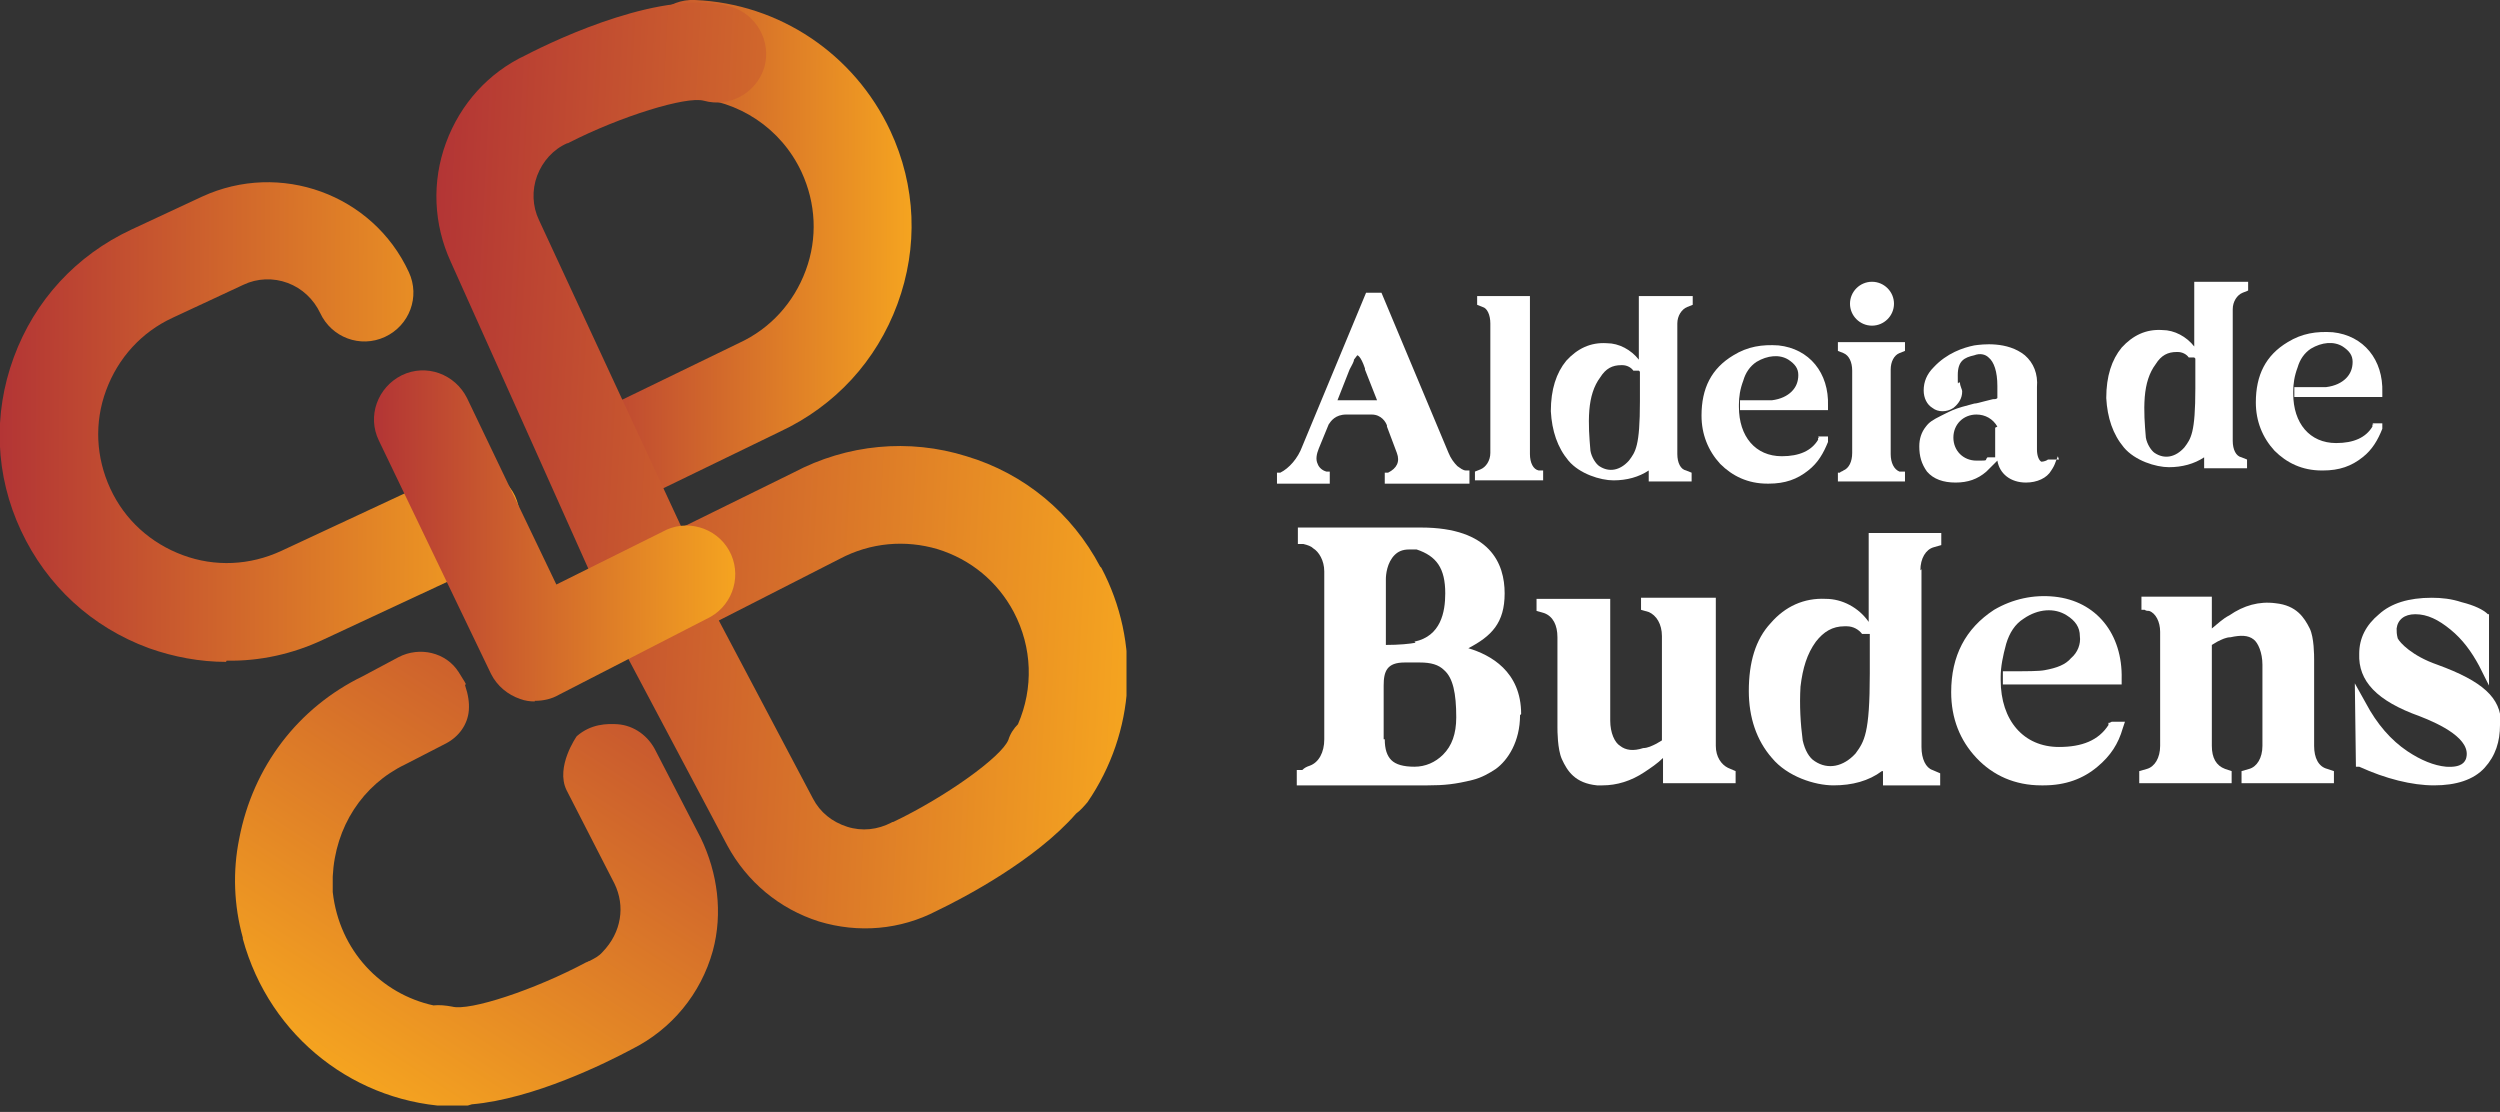 <svg width="326" height="145" viewBox="0 0 326 145" fill="none" xmlns="http://www.w3.org/2000/svg">
<rect x="0" y="0" width="326" height="145" fill="#333333" stroke="none"/>
<g clip-path="url(#clip0_727_26417)">
<path d="M77.943 67.076C75.519 67.076 73.252 65.669 72.158 63.402C70.672 60.197 72.08 56.444 75.285 54.959L96.393 44.718C100.458 42.841 103.507 39.48 105.07 35.258C106.634 31.037 106.399 26.502 104.523 22.437C101.865 16.73 96.315 13.056 90.06 12.743C86.542 12.587 83.806 9.616 83.963 6.098C84.119 2.58 87.09 -0.156 90.608 2.8396e-06C101.631 0.469 111.403 7.036 116.093 17.043C119.455 24.235 119.768 32.209 117.032 39.636C114.295 47.063 108.901 52.926 101.709 56.288L80.601 66.529C79.741 66.92 78.803 67.154 77.865 67.154L77.943 67.076Z" fill="url(#paint0_linear_727_26417)"/>
<g style="mix-blend-mode:multiply">
<path d="M143.456 73.878C139.781 66.92 133.605 61.76 126.022 59.493C118.517 57.148 110.465 57.929 103.507 61.604L88.888 68.796L70.281 28.691C69.422 26.893 69.343 24.782 70.047 22.906C70.751 21.03 72.158 19.466 73.956 18.684C73.956 18.684 74.112 18.684 74.19 18.606C80.914 15.166 89.513 12.508 91.78 13.134C95.142 14.072 98.66 12.117 99.676 8.756C100.614 5.394 98.66 1.876 95.298 0.86C86.777 -1.564 72.783 5.003 68.562 7.192C63.715 9.459 60.04 13.525 58.164 18.606C56.288 23.688 56.522 29.238 58.789 34.163C58.789 34.163 80.445 82.321 81.852 85.761L94.829 110.23C97.409 114.999 101.631 118.517 106.79 120.159C111.95 121.722 117.423 121.253 122.191 118.752C125.631 117.11 135.012 112.185 140.329 106.087C140.876 105.696 141.345 105.149 141.814 104.601C148.068 95.455 148.772 83.806 143.612 74.034L143.456 73.878ZM132.745 94.438C132.198 94.986 131.729 95.689 131.494 96.471C130.635 98.66 123.364 103.898 116.484 107.181C116.484 107.181 116.328 107.181 116.25 107.259C114.452 108.198 112.419 108.432 110.465 107.807C108.51 107.181 106.947 105.93 106.009 104.132L93.735 80.914L109.527 72.861C113.514 70.751 118.048 70.36 122.27 71.611C126.569 72.94 130.087 75.832 132.198 79.819C134.622 84.432 134.778 89.748 132.745 94.438Z" fill="url(#paint1_linear_727_26417)"/>
</g>
<g style="mix-blend-mode:multiply">
<path d="M31.662 122.27C30.489 118.048 30.333 113.592 31.193 109.37C32.991 99.911 38.932 92.249 47.297 88.184L51.988 85.683C54.724 84.275 58.164 85.057 59.806 87.637C61.448 90.217 60.431 88.81 60.666 89.435C61.057 90.608 61.213 91.624 61.135 92.64C60.979 94.516 59.806 96.08 58.164 96.94L52.848 99.676C47.297 102.334 43.701 107.807 43.389 114.295C43.389 114.999 43.389 115.624 43.389 116.328C44.249 123.989 49.721 129.618 56.523 131.104C57.304 131.025 58.086 131.104 58.946 131.26C61.213 131.885 69.734 129.071 76.458 125.475C76.614 125.475 76.692 125.318 76.849 125.318C77.474 125.006 78.099 124.693 78.569 124.146C81.07 121.566 81.539 118.126 80.132 115.234L73.878 103.038C72.392 99.989 75.207 96.002 75.207 96.002C77.083 94.36 79.194 94.36 80.523 94.438C82.712 94.595 84.588 96.002 85.526 97.956L91.39 109.292C93.579 113.826 94.282 119.064 92.953 123.989C91.39 129.618 87.559 134.231 82.399 136.811C79.038 138.609 69.578 143.299 61.526 144.003C60.9 144.237 60.197 144.316 59.415 144.316C46.516 144.003 35.18 135.325 31.662 122.426V122.27Z" fill="url(#paint2_linear_727_26417)"/>
</g>
<path d="M29.473 86.308C26.111 86.308 22.672 85.683 19.388 84.51C11.961 81.774 6.098 76.379 2.736 69.187C-0.625 61.995 -0.938 54.021 1.798 46.594C4.534 39.167 9.929 33.304 17.121 29.942L26.346 25.642C36.509 20.952 48.627 25.329 53.317 35.493C54.803 38.698 53.395 42.45 50.19 43.936C46.985 45.421 43.232 44.014 41.747 40.809C40.887 39.011 39.402 37.603 37.525 36.9C35.649 36.196 33.538 36.274 31.74 37.134L22.515 41.434C18.45 43.31 15.401 46.672 13.838 50.894C12.274 55.115 12.508 59.649 14.385 63.715C16.261 67.78 19.623 70.829 23.844 72.392C28.066 73.956 32.6 73.721 36.665 71.845L58.633 61.604C61.839 60.118 65.591 61.447 67.155 64.653C68.64 67.858 67.311 71.611 64.106 73.174L42.138 83.415C38.151 85.292 33.851 86.23 29.551 86.152L29.473 86.308Z" fill="url(#paint3_linear_727_26417)"/>
<g style="mix-blend-mode:multiply">
<path d="M69.734 91.468C69.109 91.468 68.484 91.389 67.858 91.155C66.216 90.608 64.809 89.435 64.027 87.871L49.408 57.46C47.845 54.255 49.252 50.503 52.379 48.939C55.584 47.376 59.337 48.783 60.9 51.91L72.549 76.223L86.386 69.343C89.435 67.624 93.344 68.718 95.064 71.767C96.784 74.816 95.689 78.725 92.64 80.445L72.862 90.608C71.923 91.155 70.829 91.389 69.734 91.389V91.468Z" fill="url(#paint4_linear_727_26417)"/>
</g>
</g>
<g clip-path="url(#clip1_727_26417)">
<path d="M191.616 61.638V63.068H180.573V61.638H181.003C182.151 61.065 182.581 60.207 182.151 59.062L180.86 55.629V55.486C180.717 55.056 180.143 54.055 178.852 54.055H175.553C174.119 54.055 173.546 54.913 173.259 55.343L171.968 58.49C171.681 59.205 171.538 59.921 171.825 60.493C171.968 60.922 172.398 61.351 172.972 61.495H173.402V63.068H166.518V61.638H166.948C168.096 61.065 169.243 59.778 169.817 58.204L178.135 38.174H180.143L188.891 59.062C189.178 59.778 189.609 60.35 190.039 60.779C190.469 61.065 190.756 61.351 191.186 61.351H191.616V61.638ZM177.992 48.046C177.418 46.329 176.988 46.329 176.988 46.329C176.988 46.329 176.988 46.329 176.557 46.901C176.557 47.188 176.271 47.617 175.984 48.189L174.406 52.195H179.569L177.992 48.189V48.046Z" fill="white"/>
<path d="M201.225 61.924V62.639H192.333V61.495L193.05 61.208C193.767 60.922 194.341 60.064 194.341 59.062V42.18C194.341 41.035 193.911 40.177 193.337 40.034L192.62 39.748V38.603H199.504V59.205C199.504 60.35 199.934 61.208 200.652 61.351H201.225C201.225 61.495 201.225 61.924 201.225 61.924Z" fill="white"/>
<path d="M218.723 42.18V59.205C218.723 60.35 219.153 61.208 219.87 61.351L220.587 61.638V62.782H214.994V61.351C213.703 62.21 212.125 62.639 210.404 62.639C208.683 62.639 205.958 61.781 204.524 60.064C203.09 58.347 202.373 56.201 202.229 53.626C202.229 50.764 202.947 48.618 204.237 47.044C205.672 45.471 207.393 44.612 209.544 44.755C211.121 44.755 212.699 45.614 213.703 46.901V38.603H220.731V39.748L220.013 40.034C219.296 40.32 218.723 41.179 218.723 42.18ZM213.703 48.332H212.986C212.699 47.903 212.125 47.617 211.552 47.617C211.552 47.617 211.552 47.617 211.408 47.617C210.261 47.617 209.4 48.046 208.683 49.191C207.823 50.335 207.393 51.766 207.249 53.483C207.106 55.343 207.249 57.059 207.393 58.776C207.536 59.635 208.11 60.493 208.54 60.779C209.831 61.638 211.265 61.351 212.412 60.064C213.273 58.919 213.846 58.204 213.846 52.338V48.475L213.703 48.332Z" fill="white"/>
<path d="M237.08 56.916H238.371V57.632C237.797 59.062 237.08 60.35 235.789 61.351C234.355 62.496 232.778 63.068 230.626 63.068C228.475 63.068 230.626 63.068 230.483 63.068C227.901 63.068 225.893 62.067 224.316 60.493C222.738 58.776 221.878 56.63 221.878 54.198C221.878 50.621 223.168 48.046 226.037 46.329C227.901 45.184 229.766 44.898 231.917 45.041C235.933 45.471 238.514 48.618 238.371 52.91V53.483H226.897V52.195H227.471C229.335 52.195 230.483 52.195 231.057 52.195C232.204 52.052 233.064 51.623 233.638 51.05C234.212 50.478 234.499 49.763 234.499 48.904C234.499 48.046 234.068 47.474 233.208 46.901C232.06 46.186 230.483 46.329 229.049 47.188C228.188 47.76 227.614 48.618 227.328 49.62C226.897 50.764 226.754 51.766 226.754 52.767V53.053C226.754 56.916 228.905 59.492 232.347 59.492C234.642 59.492 236.22 58.776 237.08 57.346V57.059C237.224 57.059 237.224 57.059 237.224 57.059L237.08 56.916Z" fill="white"/>
<path d="M246.546 48.475V59.205C246.546 60.35 246.976 61.208 247.693 61.495C247.837 61.495 247.98 61.495 248.123 61.495H248.41V62.782H239.662V61.638H239.948C239.948 61.495 240.235 61.495 240.379 61.351C241.096 61.065 241.526 60.207 241.526 59.062V48.332C241.526 47.188 241.096 46.329 240.379 46.043L239.662 45.757V44.612H248.41V45.757L247.693 46.043C246.976 46.329 246.546 47.188 246.546 48.189V48.475ZM241.239 39.605C241.239 38.031 242.53 36.743 244.108 36.743C245.685 36.743 246.976 38.031 246.976 39.605C246.976 41.179 245.685 42.466 244.108 42.466C242.53 42.466 241.239 41.179 241.239 39.605Z" fill="white"/>
<path d="M268.345 59.492L268.059 60.207C267.915 60.636 267.772 60.922 267.485 61.351C266.911 62.353 265.62 62.925 264.186 62.925C262.178 62.925 260.744 61.781 260.457 60.064L260.171 60.35L259.023 61.495C257.876 62.496 256.585 62.925 255.007 62.925C253.43 62.925 252.139 62.496 251.279 61.495C250.561 60.493 250.275 59.492 250.275 58.204C250.275 57.202 250.561 56.344 251.135 55.629C251.565 55.056 251.996 54.77 253.143 54.198L253.717 53.912C254.29 53.626 254.864 53.34 255.868 53.053L257.446 52.624C257.732 52.624 258.163 52.481 258.736 52.338L259.884 52.052C260.171 52.052 260.314 52.052 260.457 51.909V50.335C260.457 48.475 260.027 47.188 259.31 46.615C258.88 46.186 258.163 46.043 257.446 46.329C256.155 46.615 255.294 47.044 255.294 48.904C255.294 50.764 255.294 49.62 255.581 49.906C255.581 50.335 255.868 50.764 255.868 51.05C255.868 51.909 255.438 52.624 254.721 53.196C253.86 53.769 252.713 53.769 251.996 53.196C251.279 52.767 250.848 51.909 250.848 50.907C250.848 49.763 251.279 48.761 252.139 47.903C253.86 46.043 256.011 45.328 257.446 45.041C258.45 44.898 261.748 44.469 264.043 46.329C265.19 47.331 265.764 48.761 265.62 50.478V58.633C265.62 59.492 265.907 60.064 266.194 60.207C266.481 60.207 266.911 60.064 267.055 59.921H267.198H268.489L268.345 59.492ZM260.457 55.629C259.884 54.627 258.88 54.055 257.732 54.055C256.011 54.055 254.721 55.343 254.721 57.059C254.721 58.776 256.011 60.064 257.732 60.064C259.453 60.064 258.736 60.064 259.167 59.635H260.171V55.772L260.457 55.629Z" fill="white"/>
<path d="M291.149 40.463V57.489C291.149 58.633 291.579 59.492 292.297 59.635L293.014 59.921V61.065H287.42V59.635C286.13 60.493 284.552 60.922 282.831 60.922C281.11 60.922 278.385 60.064 276.951 58.347C275.517 56.63 274.799 54.484 274.656 51.909C274.656 49.047 275.373 46.901 276.664 45.328C278.098 43.754 279.819 42.895 281.97 43.038C283.548 43.038 285.126 43.897 286.13 45.184V36.743H293.157V37.888L292.44 38.174C291.723 38.46 291.149 39.319 291.149 40.32V40.463ZM286.13 46.615H285.412C285.126 46.186 284.552 45.9 283.978 45.9C283.978 45.9 283.978 45.9 283.835 45.9C282.687 45.9 281.827 46.329 281.11 47.474C280.249 48.618 279.819 50.049 279.676 51.766C279.532 53.626 279.676 55.343 279.819 57.059C279.963 57.918 280.536 58.776 280.966 59.062C282.257 59.921 283.691 59.635 284.839 58.347C285.699 57.202 286.273 56.487 286.273 50.621V46.758L286.13 46.615Z" fill="white"/>
<path d="M309.364 55.199H310.654V55.915C310.081 57.346 309.364 58.633 308.073 59.635C306.639 60.779 305.061 61.351 302.91 61.351C300.758 61.351 302.91 61.351 302.766 61.351C300.185 61.351 298.177 60.35 296.599 58.776C295.022 57.059 294.161 54.913 294.161 52.481C294.161 48.904 295.452 46.329 298.32 44.612C300.185 43.468 302.049 43.182 304.2 43.325C308.216 43.754 310.798 46.901 310.654 51.194V51.766H299.181V50.478H299.754C301.619 50.478 302.766 50.478 303.34 50.478C304.487 50.335 305.348 49.906 305.921 49.334C306.495 48.761 306.782 48.046 306.782 47.188C306.782 46.329 306.352 45.757 305.491 45.184C304.344 44.469 302.766 44.612 301.332 45.471C300.472 46.043 299.898 46.901 299.611 47.903C299.181 49.047 299.037 50.049 299.037 51.05V51.337C299.037 55.199 301.189 57.775 304.631 57.775C306.925 57.775 308.503 57.059 309.364 55.629V55.343C309.507 55.343 309.507 55.343 309.507 55.343L309.364 55.199Z" fill="white"/>
<path d="M198.214 93.256C198.214 96.69 196.636 99.122 195.058 100.266C194.198 100.839 193.194 101.411 192.047 101.697C189.752 102.269 188.318 102.412 186.166 102.412H169.1V100.409H169.817C170.104 100.123 170.39 99.98 170.821 99.837C171.968 99.408 172.685 98.12 172.685 96.403V74.514C172.685 73.083 171.968 71.939 171.251 71.509C170.964 71.223 170.534 71.08 169.96 70.937H169.243C169.243 70.794 169.243 68.791 169.243 68.791H169.53H185.306C194.341 68.791 196.206 73.512 196.206 77.375C196.206 81.238 194.485 82.955 191.473 84.529C194.341 85.387 198.357 87.533 198.357 93.113L198.214 93.256ZM184.445 83.67C187.888 82.955 188.461 79.807 188.461 77.375C188.461 74.085 187.314 72.511 184.732 71.652C184.445 71.652 184.159 71.652 183.728 71.652C182.868 71.652 182.294 71.939 181.864 72.368C180.86 73.369 180.717 74.943 180.717 75.515V84.1C182.438 84.1 183.872 83.957 184.589 83.813L184.445 83.67ZM180.573 96.403C180.573 97.691 180.86 98.55 181.434 99.122C182.007 99.694 183.011 99.98 184.445 99.98C185.88 99.98 187.17 99.408 188.174 98.406C189.322 97.262 189.895 95.688 189.895 93.542C189.895 90.395 189.465 88.392 188.318 87.39C187.601 86.675 186.597 86.389 185.163 86.389H184.732C184.159 86.389 183.585 86.389 183.155 86.389C180.86 86.389 180.43 87.533 180.43 89.393V96.403H180.573Z" fill="white"/>
<path d="M226.324 100.553V102.126H216.858V98.836C216.141 99.551 215.28 100.123 214.42 100.696C212.699 101.84 210.834 102.412 208.97 102.412C207.105 102.412 208.54 102.412 208.253 102.412C205.384 102.126 204.38 100.553 203.663 98.979C203.09 97.691 203.09 95.259 203.09 94.83C203.09 93.828 203.09 83.098 203.09 83.098C203.09 81.524 202.516 80.38 201.369 79.951L200.365 79.664V78.091H209.974V78.806C209.974 84.672 209.974 93.542 209.974 93.971C209.974 95.545 210.548 96.833 211.265 97.262C211.982 97.834 212.986 97.977 214.276 97.548C214.85 97.548 215.424 97.262 215.997 96.976L216.715 96.547V82.955C216.715 81.381 215.997 80.237 214.993 79.807L213.99 79.521V77.948H223.742V97.262C223.742 98.693 224.459 99.694 225.32 100.123L226.324 100.553Z" fill="white"/>
<path d="M250.561 74.228V97.405C250.561 98.979 251.135 100.123 251.996 100.409L253 100.839V102.412H245.542V100.553C245.542 100.553 245.542 100.553 245.398 100.553C243.677 101.84 241.526 102.412 239.088 102.412C236.65 102.412 233.064 101.268 231.056 98.836C229.049 96.547 228.045 93.542 228.045 90.109C228.045 86.389 228.905 83.384 230.913 81.238C232.778 79.092 235.216 77.948 238.084 78.091C240.235 78.091 242.387 79.235 243.677 81.095V69.506H253.143V71.08L252.139 71.366C251.135 71.653 250.418 72.797 250.418 74.371L250.561 74.228ZM243.821 82.669H242.817C242.387 82.097 241.669 81.667 240.809 81.667C240.809 81.667 240.666 81.667 240.522 81.667C238.945 81.667 237.797 82.383 236.793 83.67C235.646 85.244 235.072 87.104 234.785 89.536C234.642 91.968 234.785 94.401 235.072 96.547C235.359 97.834 235.933 98.836 236.65 99.265C238.371 100.409 240.379 99.98 241.956 98.263C243.104 96.69 243.821 95.688 243.821 87.819V82.669Z" fill="white"/>
<path d="M275.373 94.114H277.094L276.807 94.973C276.234 96.976 275.23 98.55 273.509 99.98C271.644 101.554 269.349 102.412 266.481 102.412C263.613 102.412 266.338 102.412 266.194 102.412C262.752 102.412 259.884 101.125 257.732 98.836C255.581 96.547 254.434 93.685 254.434 90.251C254.434 85.53 256.298 81.954 260.027 79.521C262.465 78.091 265.19 77.518 267.915 77.805C273.365 78.377 276.807 82.669 276.664 88.535V89.25H261.175V87.533H261.892C264.33 87.533 265.907 87.533 266.624 87.39C268.202 87.104 269.349 86.675 270.067 85.816C270.927 85.101 271.357 83.957 271.214 82.955C271.214 81.81 270.64 80.952 269.493 80.237C267.915 79.235 265.764 79.378 263.899 80.666C262.752 81.381 262.035 82.526 261.605 83.957C261.175 85.53 260.888 86.961 260.888 88.249V88.678C260.888 93.971 263.899 97.405 268.489 97.405C271.501 97.405 273.652 96.547 274.943 94.544V94.257C275.086 94.257 275.086 94.257 275.086 94.257L275.373 94.114Z" fill="white"/>
<path d="M304.344 101.411V102.126H292.296V100.553L293.3 100.266C294.304 99.98 295.021 98.836 295.021 97.262C295.021 94.544 295.021 87.247 295.021 86.675C295.021 85.101 294.448 83.813 293.874 83.384C293.157 82.812 292.153 82.812 290.862 83.098C290.289 83.098 289.715 83.384 289.141 83.67L288.424 84.1V97.262C288.424 98.836 288.998 99.837 290.145 100.266L291.006 100.553V101.411V102.126H278.958V100.553L279.962 100.266C280.966 99.98 281.683 98.836 281.683 97.262V82.383C281.683 81.095 281.11 79.951 280.249 79.664C280.106 79.664 279.819 79.664 279.676 79.521H279.245V77.805H288.424V81.954C289.141 81.381 289.858 80.666 290.719 80.237C292.583 78.949 294.591 78.377 296.742 78.663C299.467 78.949 300.471 80.523 301.188 81.954C301.762 83.098 301.762 85.53 301.762 85.959C301.762 86.818 301.762 97.262 301.762 97.262C301.762 98.836 302.336 99.98 303.483 100.266L304.344 100.553V101.411Z" fill="white"/>
<path d="M326 94.544C326 96.69 325.426 98.55 323.992 100.123C322.558 101.697 320.263 102.412 317.395 102.412C314.526 102.412 311.084 101.554 307.642 99.98H307.212C307.212 99.837 307.069 89.107 307.069 89.107L308.503 91.682C309.937 94.401 311.801 96.547 313.953 97.977C315.674 99.122 317.395 99.837 318.972 99.98C321.124 100.123 321.411 99.265 321.554 98.979C322.414 96.403 318.112 94.401 315.53 93.399C309.937 91.396 307.499 88.821 307.642 85.244C307.642 83.241 308.503 81.524 310.224 80.094C311.801 78.663 314.096 77.948 317.108 77.948C318.399 77.948 319.689 78.091 320.98 78.52C322.701 78.949 323.849 79.521 324.422 80.094H324.566V89.393L323.275 86.818C322.271 84.958 321.124 83.384 319.546 82.097C317.968 80.809 316.534 80.094 314.957 80.094C313.522 80.094 312.662 80.809 312.519 81.954C312.519 82.383 312.519 82.669 312.662 83.241C312.949 83.813 314.526 85.53 317.825 86.675C323.705 88.821 326.143 90.967 326.143 94.401L326 94.544Z" fill="white"/>
</g>
<defs>
<linearGradient id="paint0_linear_727_26417" x1="71.74" y1="33.493" x2="118.88" y2="33.658" gradientUnits="userSpaceOnUse">
<stop stop-color="#B33535"/>
<stop offset="1" stop-color="#F5A420"/>
</linearGradient>
<linearGradient id="paint1_linear_727_26417" x1="55.107" y1="57.937" x2="148.323" y2="62.822" gradientUnits="userSpaceOnUse">
<stop stop-color="#B33535"/>
<stop offset="1" stop-color="#F5A420"/>
</linearGradient>
<linearGradient id="paint2_linear_727_26417" x1="94.127" y1="67.769" x2="46.269" y2="141.464" gradientUnits="userSpaceOnUse">
<stop stop-color="#B33535"/>
<stop offset="1" stop-color="#F5A420"/>
</linearGradient>
<linearGradient id="paint3_linear_727_26417" x1="0.054" y1="54.898" x2="67.755" y2="55.135" gradientUnits="userSpaceOnUse">
<stop stop-color="#B33535"/>
<stop offset="1" stop-color="#F5A420"/>
</linearGradient>
<linearGradient id="paint4_linear_727_26417" x1="48.785" y1="69.844" x2="96.004" y2="70.009" gradientUnits="userSpaceOnUse">
<stop stop-color="#B33535"/>
<stop offset="1" stop-color="#F5A420"/>
</linearGradient>
<clipPath id="clip0_727_26417">
<rect width="146.895" height="144.159" fill="white"/>
</clipPath>
<clipPath id="clip1_727_26417">
<rect width="159.482" height="65.669" fill="white" transform="translate(166.518 36.743)"/>
</clipPath>
</defs>
</svg>
